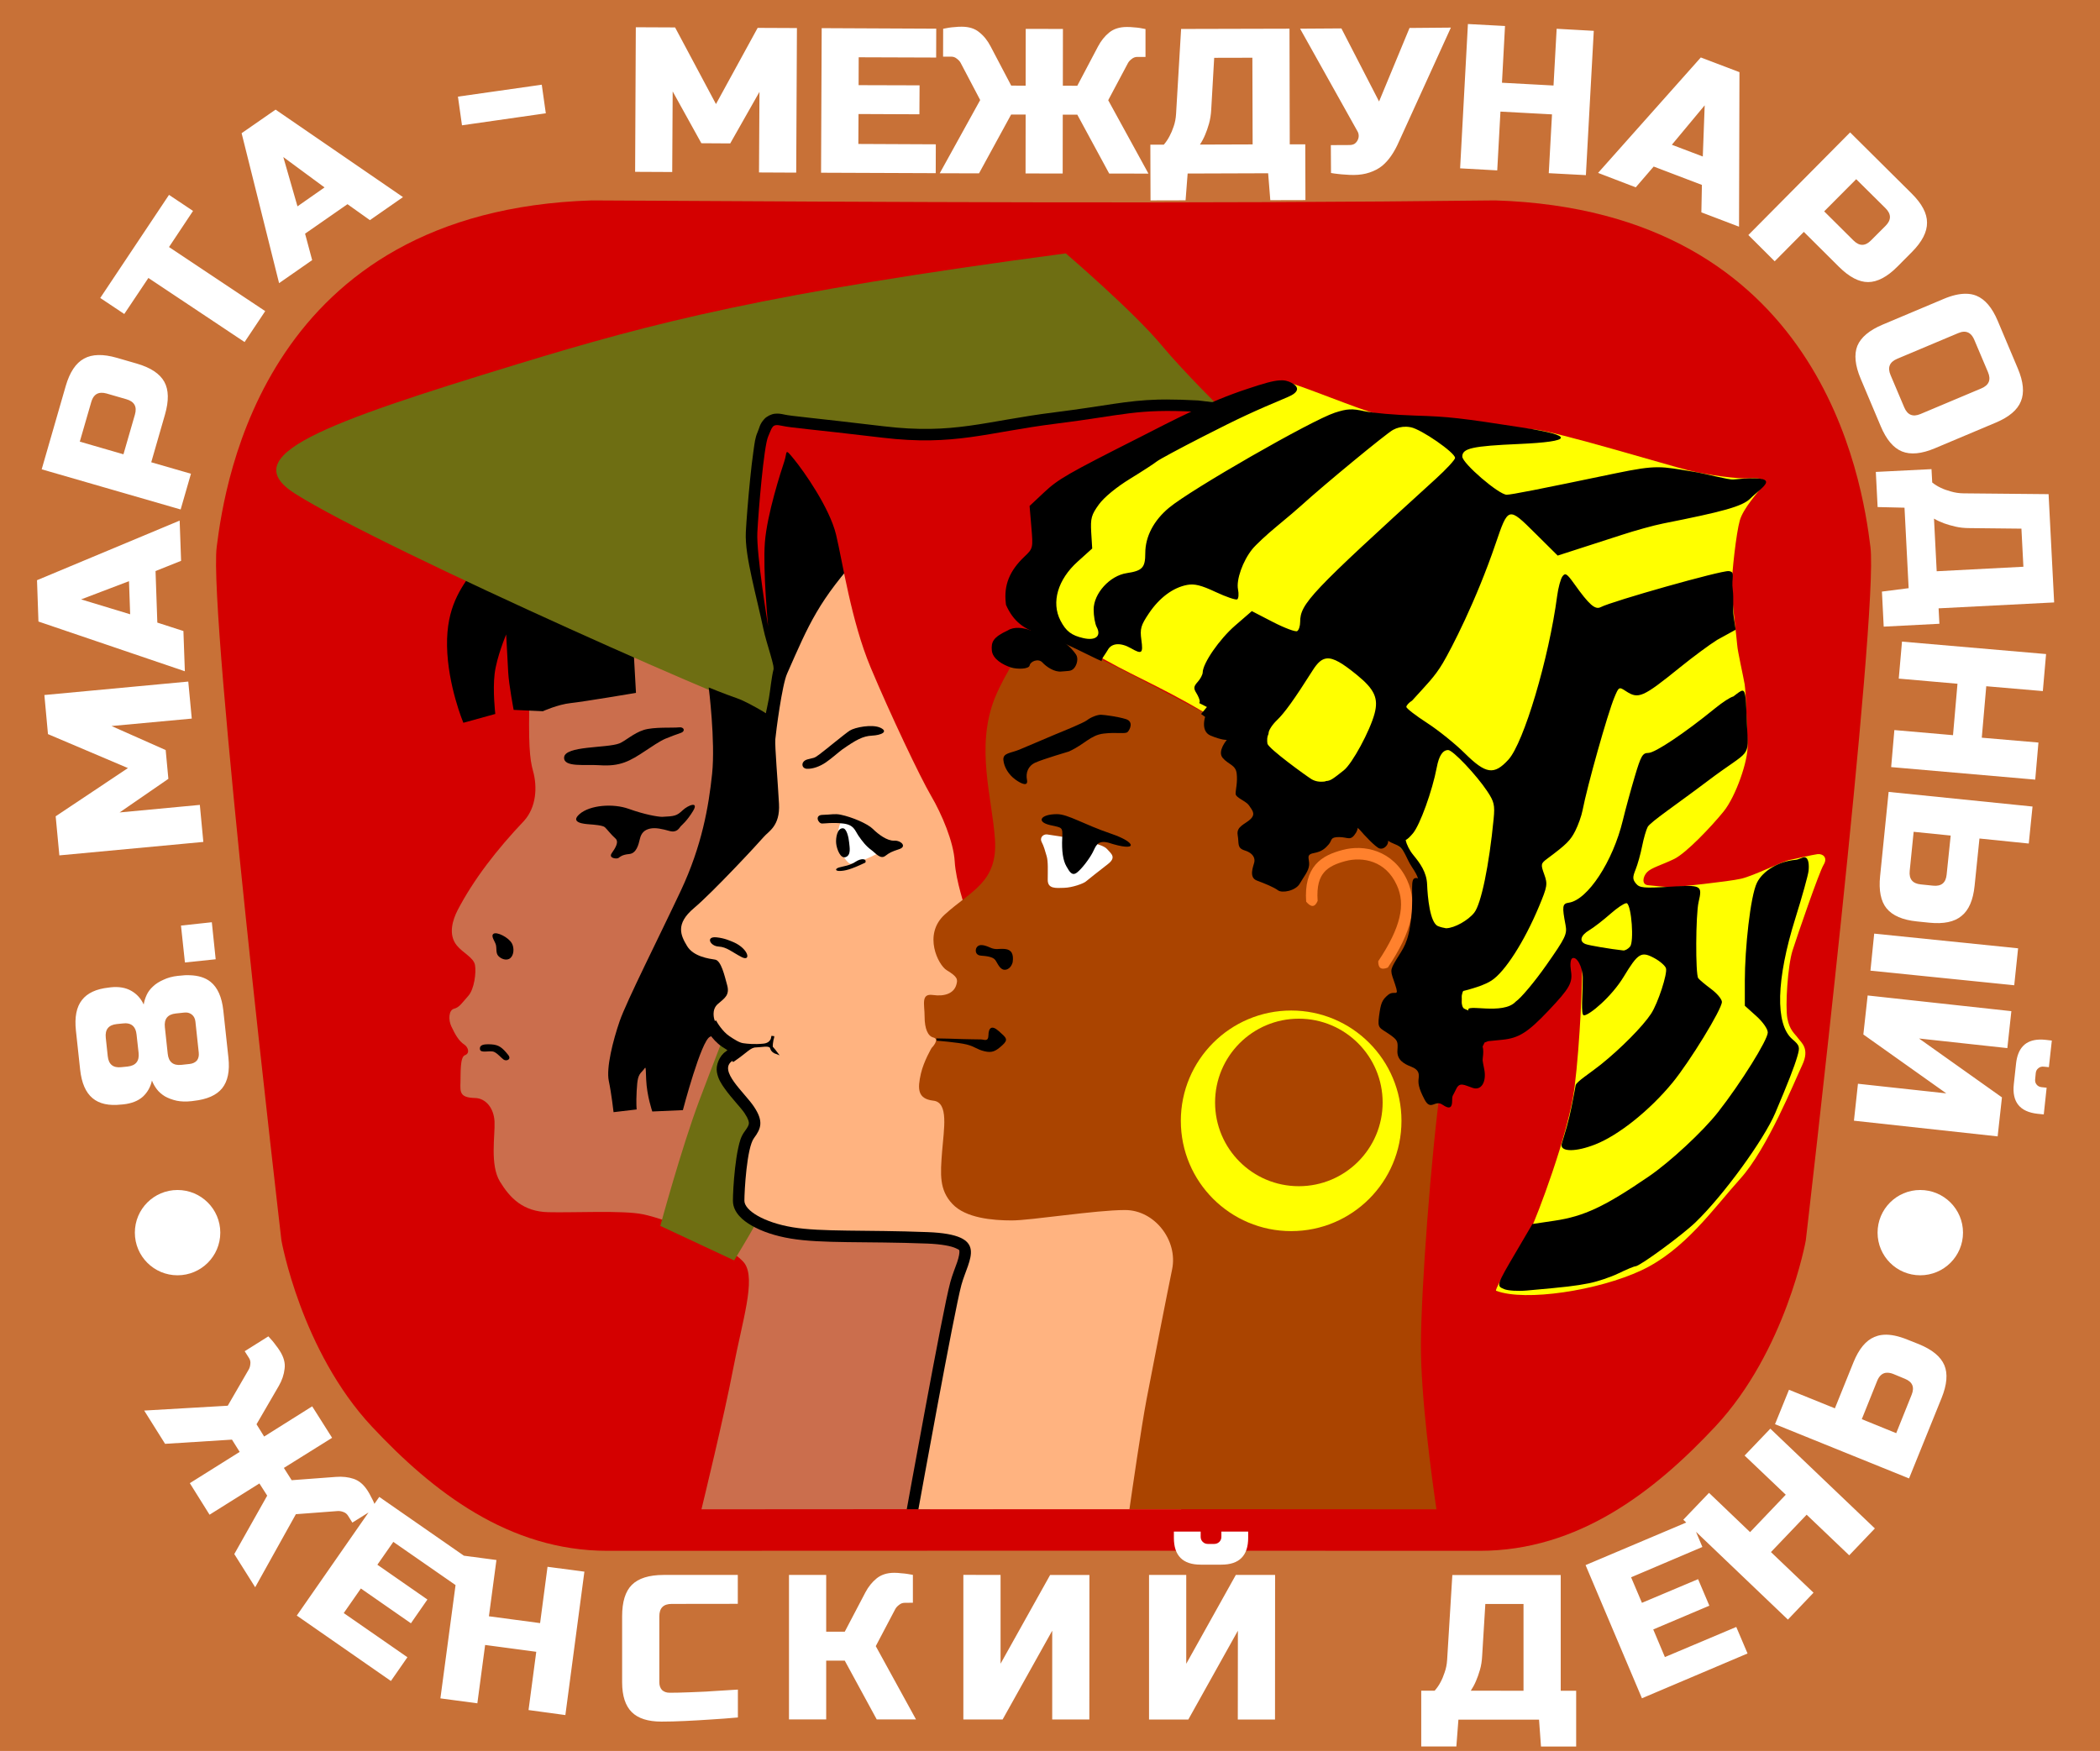 <?xml version="1.0" encoding="UTF-8" standalone="no"?>
<!-- Created with Inkscape (http://www.inkscape.org/) -->
<svg
    xmlns:inkscape="http://www.inkscape.org/namespaces/inkscape"
    xmlns:rdf="http://www.w3.org/1999/02/22-rdf-syntax-ns#"
    xmlns="http://www.w3.org/2000/svg"
    xmlns:xlink="http://www.w3.org/1999/xlink"
    xmlns:ns1="http://sozi.baierouge.fr"
    xmlns:cc="http://creativecommons.org/ns#"
    xmlns:dc="http://purl.org/dc/elements/1.1/"
    xmlns:sodipodi="http://sodipodi.sourceforge.net/DTD/sodipodi-0.dtd"
    id="svg2"
    sodipodi:docname="woman_day_8_march_ru.svg"
    viewBox="0 0 731.98 610.46"
    version="1.1"
    inkscape:version="0.48.4 r9939"
  >
  <sodipodi:namedview
      id="base"
      bordercolor="#666666"
      inkscape:pageshadow="2"
      inkscape:window-y="26"
      fit-margin-left="0"
      pagecolor="#ffffff"
      inkscape:window-height="748"
      inkscape:window-maximized="1"
      inkscape:zoom="0.40970277"
      inkscape:window-x="0"
      showgrid="false"
      borderopacity="1.0"
      inkscape:current-layer="g6714"
      inkscape:cx="27.011897"
      inkscape:cy="79.009797"
      fit-margin-top="0"
      fit-margin-right="0"
      fit-margin-bottom="0"
      inkscape:window-width="1280"
      inkscape:pageopacity="0.0"
      inkscape:document-units="px"
  />
  <g
      id="layer1"
      inkscape:label="Layer 1"
      inkscape:groupmode="layer"
      transform="translate(541.03 -279.88)"
    >
    <g
        id="g6714"
      >
      <g
          id="g3825"
        >
        <rect
            id="rect6515"
            style="fill:#c87137"
            height="610.46"
            width="731.98"
            y="279.88"
            x="-541.03"
        />
        <path
            id="path3299"
            d="m-334.72 349.75c-113.58 3.608-127.85 97.393-130.78 120.84-2.908 23.287 22.562 241.75 22.562 241.75s6.843 38.517 31.562 64.938c21.133 22.587 47.685 43.296 82.062 43.281 101.35-0.091 202.71-0.042 304.06 0 34.378 0.015 60.929-20.694 82.062-43.281 24.72-26.42 31.594-64.938 31.594-64.938s25.439-218.46 22.531-241.75c-2.91-23.45-17.189-117.23-130.76-120.84-104.96 1.236-209.91 0.563-314.88 0z"
            sodipodi:nodetypes="cscsccscscc"
            style="fill:#d40000"
            inkscape:connector-curvature="0"
        />
        <path
            id="path3154"
            style="fill:#cb6e4d"
            inkscape:connector-curvature="0"
            d="m-255.03 472.53-22.469 51.312-1.438 6.031-10.625-30.094-63.781-7.969-3.094 29.625c-0.47 17.611 0.019 23.018 1.188 27.188 1.603 5.721 1.113 12.679-3.062 17.375-9.635 10.143-17.688 20.58-23.25 31.281-1.581 3.125-3.401 8.345-0.25 12.219 2.137 2.627 5.874 4.229 6.344 6.812 0.47 2.583-0.23 8.433-2.344 10.781-2.113 2.348-3.059 3.999-4.938 4.469-1.879 0.47-2.084 3.822-0.938 6.219 1.292 2.7 2.449 4.935 4.562 6.344 1.139 0.759 2.103 2.925 0.125 3.656-1.73 0.639-1.433 6.432-1.531 9.375-0.117 3.522-0.221 5.414 5.062 5.531 3.764 0.084 6.578 3.522 6.812 8.219 0.235 4.696-1.668 15.086 1.875 20.906 3.543 5.82 8.093 10.453 16.781 10.688 8.688 0.235 26.15-0.701 33 0.719 4.503 0.934 8.906 2.656 8.906 2.656l0.531-1.062c6.094 2.852 22.768 10.919 26.062 15.531 4.01 5.614-0.792 20.033-4 36.875-3.082 16.182-10.445 46.473-11.031 48.875 51.583-0.032 103.17-0.076 154.75-0.062l11.062-5.5 4.812-91.438-62.562-99.438-47.312-137.12h-19.25z"
        />
        <path
            id="path3146"
            d="m-319.35 521.45-1.421-25.349-52.83-20.848s0.474-1.185-3.08 4.264c-3.554 5.449-8.766 11.845-8.529 25.586 0.237 13.741 5.686 26.771 5.686 26.771l11.135-3.08s-0.948-8.055-0.237-13.978c0.711-5.923 4.027-13.741 4.027-13.741s0.474 9.002 0.711 13.267c0.237 4.264 1.895 13.03 1.895 13.03l10.187 0.474s5.212-2.369 9.713-2.843c4.501-0.474 22.743-3.554 22.743-3.554z"
            style="fill:#000000"
            inkscape:connector-curvature="0"
        />
        <path
            id="path3148"
            d="m-169.53 368.22c-104.6 13.916-143.74 24.146-190.97 38.562-68.445 20.891-98.579 31.915-77.719 45.188 30.468 19.385 168.5 80.364 168.84 77.75l15.406-5.375-11.375-22.125-4.031-68.344 16.094-2 91.125 3.344 48.25-11.375s-14.562-14.341-22.125-23.469c-9.878-11.92-33.5-32.156-33.5-32.156zm-114 259.56s-9.801 25.23-13.781 35.844c-6.204 16.543-13.562 43.656-13.562 43.656l25.741 12.03s5.515-9.052 7.353-12.499c1.838-3.446 19.531-51.469 19.531-51.469l-5.969-22.281z"
            sodipodi:nodetypes="csscccccccsccsccsccc"
            style="fill:#6e6e12"
            inkscape:connector-curvature="0"
        />
        <path
            id="path3301"
            d="m-266.25 513.44s8.294-9.032 11.46-14.943c3.166-5.911 12.892-18.707 12.892-18.707s-6.927-22.146-10.26-27.873c-3.333-5.726-14.454-19.873-14.454-19.873s-10.729 18.033-10.305 33.922c1.151 43.037 10.666 47.475 10.666 47.475z"
            sodipodi:nodetypes="cscscsc"
            style="fill:#000000"
            inkscape:connector-curvature="0"
        />
        <path
            id="path3144"
            d="m-294 519.56s2.369 18.716 1.185 30.087c-1.185 11.372-3.554 25.112-10.898 40.748-7.344 15.636-18.953 38.616-21.322 45.486-2.369 6.87-4.738 16.347-3.791 20.848 0.948 4.501 1.658 10.898 1.658 10.898l8.055-0.948s-0.237-2.132 0-6.396c0.237-4.264 0.474-5.449 1.895-6.87s1.185-2.843 1.421 2.843 2.132 11.135 2.132 11.135l10.661-0.474s6.396-24.401 9.476-25.586c3.08-1.185 4.264-1.895 4.264-1.895l18.953-27.955 6.396-58.042-5.449-22.032s-9.95-6.396-14.688-8.055c-4.738-1.658-9.95-3.791-9.95-3.791z"
            style="fill:#000000"
            inkscape:connector-curvature="0"
        />
        <path
            id="path3350"
            style="block-progression:tb;text-indent:0;color:#000000;text-transform:none;fill:#000000"
            inkscape:connector-curvature="0"
            d="m-134.31 419.16c-1.017 0.001-1.991 0.005-2.938 0.031-11.355 0.31-18.257 2.2-36.156 4.438-24.435 3.054-35.022 7.805-59.562 4.875-25.227-3.012-32.094-3.516-34.688-4.094-1.066-0.238-2.067-0.418-3.312-0.281s-2.769 0.882-3.625 1.812c-1.711 1.861-1.689 3.058-2.344 4.531-0.92 2.071-1.061 3.851-1.469 6.656-0.408 2.805-0.8 6.213-1.156 9.75-0.712 7.074-1.305 14.577-1.5 18.469-0.231 4.611 0.811 10.149 2.094 16.094 1.283 5.945 2.877 12.206 3.969 17.469 0.62 2.989 1.703 6.352 2.531 9.25 0.414 1.449 0.785 2.767 0.969 3.719 0.138 0.714 0.075 1.311 0.125 1.219-0.795 3.121-1.121 7.26-1.656 10.281-0.69 3.895-2.138 9.34-2.438 12.781-0.123 1.41 0.007 2.504 0.156 4.281 0.149 1.778 0.357 3.96 0.594 6.281 0.473 4.642 1.018 9.918 1.219 13.625 0.343 6.343-1.419 5.234-4.406 8.781-0.946 1.123-17.847 19.32-23.781 24.312-3.821 3.215-5.852 6.77-5.938 10.281-0.086 3.511 1.498 6.133 2.656 8.062 3.18 5.3 8.879 6.161 11.562 6.5 0.128 0.238 0.259 0.405 0.438 0.875 0.531 1.396 1.035 3.462 1.531 5.281 0.08 0.294 0.124 0.426 0.156 0.5-0.066 0.098-0.855 0.814-2.156 1.938-2.173 1.876-2.864 4.546-2.875 6.438s0.477 3.286 0.688 3.875c0.316 0.886 0.531 1.161 0.875 1.719 0.344 0.558 0.776 1.179 1.281 1.844 1.01 1.33 2.264 2.798 4.031 4 0.645 0.438 1.313 0.856 1.969 1.281-0.23 0.159-0.279 0.238-0.531 0.406-2.306 1.538-3.553 4.807-3.156 7.188 0.397 2.381 1.542 4.122 2.75 5.812 2.416 3.382 5.621 6.619 6.875 8.5 1.425 2.138 1.562 3.124 1.531 3.625-0.031 0.5-0.305 1.22-1.406 2.688-1.43 1.907-1.83 3.709-2.312 5.875-0.483 2.166-0.821 4.599-1.094 7-0.546 4.801-0.75 9.361-0.75 11.375 0 2.174 0.991 3.925 2.188 5.281 1.196 1.356 2.691 2.439 4.438 3.438 3.494 1.996 8.066 3.563 13.5 4.469 10.939 1.823 25.913 0.916 47.594 1.75 5.199 0.2 8.411 0.918 9.906 1.594 1.495 0.676 1.242 0.641 1.312 1.094 0.071 0.453-0.121 1.893-0.781 3.812s-1.651 4.285-2.375 6.938c-1.488 5.454-5.124 24.671-8.594 43.281-3.455 18.529-6.566 35.756-6.594 35.906 2.708-0 5.417 0 8.125 0 0.408-2.253 3.128-17.192 6.344-34.438 3.465-18.583 7.403-38.865 8.438-42.656 0.537-1.97 1.434-4.123 2.219-6.406 0.785-2.283 1.58-4.747 1.125-7.656-0.455-2.909-2.752-5.762-5.906-7.188-3.154-1.425-7.178-2.061-12.906-2.281-22.027-0.847-37.329-0.086-46.562-1.625-4.652-0.775-8.485-2.166-10.875-3.531-1.195-0.683-2.027-1.382-2.406-1.812-0.127-0.144-0.126-0.167-0.156-0.219 0.01-1.47 0.163-5.881 0.656-10.219 0.253-2.222 0.585-4.434 0.969-6.156s1.076-3.039 0.906-2.812c1.421-1.894 2.821-4.138 3-7 0.179-2.862-0.938-5.657-2.875-8.562-2.108-3.162-5.244-6.217-7.031-8.719-0.756-1.058-0.995-1.742-1.125-2.094 2.251-1.552 3.967-2.927 4.844-3.594 0.487-0.37 0.664-0.491 0.719-0.531 0.002 0.004 0.02 0 0.031 0 1.226-0.029 2.001-0.155 2.625-0.219 1.193 1.465 2.719 2.156 2.719 2.156l12.75 4.719-8.156-10.875s-0.416-0.477-0.531-0.625c0.098-0.608 0.177-1.071 0.219-1.312 0.146-0.732 0.156-1.281 0.156-1.281l-4.219-0.531c-0.681-0.203-1.24-0.206-1.812-0.219l-1.844-0.219s-0.029 0.089-0.031 0.094c-2.686 0.23-4.631 0.057-5.906-0.125 0.02 0.003-1.594-0.693-3.469-1.969-0.532-0.362-1.5-1.344-2.188-2.25-0.344-0.453-0.615-0.899-0.812-1.219-0.099-0.16-0.181-0.335-0.219-0.406-0.07-0.249-0.158-0.631-0.156-0.938 0.002-0.394-0.045-0.318 0.094-0.438 1.01-0.872 2.342-1.675 3.562-3.469 1.216-1.786 1.604-4.615 0.938-7.094v-0.031c-0.449-1.648-0.973-3.876-1.781-6-0.404-1.062-0.868-2.105-1.625-3.156-0.757-1.052-2.011-2.349-4.062-2.656-2.204-0.331-6.078-1.463-6.906-2.844-1.048-1.747-1.551-2.954-1.531-3.75 0.019-0.796 0.296-2.022 3.094-4.375 7.304-6.145 22.334-22.412 24.75-25.281 0.375-0.446 6.779-5.137 6.281-14.344-0.22-4.068-0.778-9.37-1.25-14-0.236-2.315-0.454-4.458-0.594-6.125s-0.139-3.14-0.156-2.938c0.121-1.392 1.564-7.663 2.344-12.062 0.656-3.699 1.193-8.438 1.594-9.906 0.539-1.977 0.175-3.109-0.094-4.5-0.269-1.391-0.655-2.87-1.094-4.406-0.878-3.072-1.933-6.406-2.406-8.688-1.148-5.532-2.73-11.79-3.969-17.531-1.239-5.742-2.083-11.093-1.938-14 0.181-3.626 0.74-11.133 1.438-18.062 0.349-3.465 0.746-6.796 1.125-9.406 0.332-2.284 0.887-4.366 0.906-4.594 0.495-1.119 0.401-1.105 0.531-1.438 4.157 0.89 10.445 1.237 35.156 4.188 25.833 3.084 37.786-1.915 61.469-4.875 24.252-3.031 27.415-5.236 48.156-4.125l23.25 2.812 0.969-7.938-23.5-2.844h-0.156-0.125c-4.005-0.215-7.418-0.315-10.469-0.312z"
        />
        <path
            id="path3078"
            style="fill:#ffb380"
            inkscape:connector-curvature="0"
            d="m-223.03 457.38-17.438 15.125c-15.301 16.795-18.545 24.857-26.188 42.188-1.786 3.887-3.915 20.49-4.125 22.906-0.21 2.417 0.861 14.756 1.281 22.531 0.42 7.775-3.663 9.566-5.344 11.562-1.681 1.996-17.662 19.213-24.281 24.781-6.619 5.569-4.613 9.573-2.406 13.25s7.649 4.404 9.75 4.719 3.273 5.47 4.219 8.938c0.946 3.467-0.939 4.535-3.25 6.531s-1.325 5.202-1.062 5.938c0.263 0.735 2.388 4.029 4.688 5.594 1.941 1.321 3.654 2.415 5.125 2.625s3.899 0.503 7.156 0.188c1.919-0.186 2.707-1.237 3.031-2.062-0.161 0.786-0.344 1.78-0.312 2.625 0.003 0.077 0.021 0.147 0.031 0.219-0.051-0.058-0.072-0.097-0.125-0.156-0.946-1.051-2.991-0.365-5.25-0.312s-3.207 1.825-8.25 5.188 4.2 10.926 7.562 15.969c3.362 5.043 2.522 7.575 0 10.938-2.522 3.362-3.344 18.482-3.344 21.844 0 3.362 6.726 7.569 16.812 9.25s25.209 0.847 47.062 1.688c21.854 0.841 14.272 9.223 11.75 18.469-2.472 9.063-14.489 75.503-14.969 78.156 30.531-0.003 61.062-0.009 91.594 0l-1.344-71.219 5.281-44.594-55.156-21.438-42.5-211.44z"
        />
        <path
            id="path3297"
            d="m-124.05 423.45c-21.052-1.128-24.811 1.128-48.87 4.135-24.059 3.007-35.336 7.894-60.523 4.887-25.187-3.007-31.718-3.402-35.092-4.154-3.461-0.772-3.252 0.395-4.755 3.778-1.504 3.383-3.383 25.938-3.759 33.457-0.376 7.518 3.759 32.705 3.759 32.705s-1.88-19.548-1.128-29.322c0.752-9.774 5.639-24.811 6.767-28.194 1.128-3.383 0-4.887 3.383-0.752 3.383 4.135 12.405 16.916 14.661 26.314 2.256 9.398 5.263 30.074 12.029 46.238 6.767 16.165 17.292 38.344 21.052 44.735 3.759 6.391 7.894 16.165 8.27 22.931 0.376 6.767 3.759 16.54 3.759 16.54s12.781-10.15 13.157-12.405c0.376-2.256-1.88-30.825-1.88-30.825s3.759-20.676 4.511-22.179c0.752-1.504 6.767-23.683 7.143-25.187 0.376-1.504 4.887-20.3 4.887-20.3s4.887-13.909 6.391-17.292c1.504-3.383 7.143-15.789 7.143-15.789l7.143-4.511z"
            sodipodi:nodetypes="cssssscssssssscscsscsccc"
            style="fill:#d40000"
            inkscape:connector-curvature="0"
        />
        <path
            id="path3061"
            style="fill:#aa4400"
            inkscape:connector-curvature="0"
            d="m-180.47 498.81s-10.359 15.744-13.812 24.438c-6.82 17.168-0.897 34.78 0.062 49.344 0.985 14.961-8.455 17.879-17.531 26.156-7.646 6.973-2.224 17.612 0.688 19.375 3.852 2.332 3.947 3.216 3.344 5.188-0.864 2.825-3.903 4.076-8.156 3.469-4.253-0.608-2.875 3.278-2.875 7.531s1.166 6.819 3.031 7.281c2.452 0.608-0.594 3.656-0.594 3.656s-2.723 4.596-3.719 8.906c-1.215 5.261-1.251 8.839 4.344 9.469 5.434 0.611 3.639 9.913 3.031 17.812-0.608 7.899-1.024 13.303 3.625 18.219 4.649 4.915 14.004 5.719 20.688 5.719 6.684 0 29.139-3.625 39.469-3.625s18.481 10.617 16.406 20.656c-1.641 7.939-6.85 34.461-8.938 45.469-1.813 9.56-5.042 31.94-5.938 38.156 35.667 0.008 71.333 0.048 107 0.062-1.621-11.089-5.508-39.481-5.406-57.719 0.108-19.295 3.448-65.014 7.094-91.75s-6.531-81.844-6.531-81.844l-61.75-38.906c-24.218-12.474-47.163-25.468-73.531-37.062z"
        />
        <path
            id="path3065"
            style="fill:#ffff00"
            inkscape:connector-curvature="0"
            d="m-90.969 632.19c-21.239 0-38.469 17.23-38.469 38.469s17.23 38.438 38.469 38.438 38.438-17.199 38.438-38.438-17.199-38.469-38.438-38.469zm2.656 2.844c16.126 0 29.219 13.093 29.219 29.219s-13.093 29.188-29.219 29.188-29.188-13.062-29.188-29.188 13.062-29.219 29.188-29.219z"
        />
        <path
            id="path3068"
            d="m-67.125 575.53c-2.075-0.069-4.098 0.186-5.969 0.688-3.513 0.942-6.95 2.272-9.406 5.125s-3.67 7.05-3.25 12.906c1.599 1.897 2.979 2.152 4-0.281-0.373-5.203 0.637-8.091 2.281-10s4.195-3.014 7.406-3.875c2.983-0.8 6.562-0.823 9.781 0.406s6.128 3.631 8.094 7.906c1.619 3.521 1.942 7.077 0.938 11.375s-3.424 9.292-7.375 15.219c-0.031 2.139 0.78 3.25 3.344 2.219 4.106-6.159 6.768-11.528 7.938-16.531 1.169-5.003 0.759-9.669-1.219-13.969-2.371-5.157-6.194-8.365-10.312-9.938-2.059-0.786-4.175-1.181-6.25-1.25z"
            sodipodi:nodetypes="sssccsssssccssss"
            style="block-progression:tb;text-indent:0;color:#000000;text-transform:none;fill:#ff812d"
            inkscape:connector-curvature="0"
        />
        <path
            id="path3170"
            d="m-176.12 570.79c13.181 1.91 19.484 3.438 20.917 5.062 1.433 1.624 3.438 2.865 0.382 5.253-3.056 2.388-6.972 5.444-7.736 6.113-0.764 0.669-4.585 2.101-7.545 2.197-2.961 0.096-5.731 0.382-5.731-2.77 0-3.152 0.191-6.399-0.382-8.309s-0.955-3.438-1.719-4.871 0.382-2.77 1.815-2.674z"
            style="fill:#ffffff"
            inkscape:connector-curvature="0"
        />
        <path
            id="path3168"
            d="m-154.73 573.66c10.585 3.451 9.962-0.063 1.146-3.056-9.859-3.348-15.186-6.877-19.007-6.877-5.751-0-7.38 2.686-2.388 3.821 4.202 0.955 4.394 0.573 4.202 4.489-0.223 4.579 0.287 7.832 1.433 9.838 1.146 2.006 2.006 3.534 3.725 2.197 1.719-1.337 4.298-4.776 5.444-6.972 1.146-2.197 1.528-4.394 5.444-3.438z"
            sodipodi:nodetypes="csssssssc"
            style="fill:#000000"
            inkscape:connector-curvature="0"
        />
        <g
            id="g3266"
            style="fill:#000000"
          >
          <path
              id="path3070"
              style="fill:#000000"
              inkscape:connector-curvature="0"
              d="m-168.45 541.88c5.531-2.528 7.506-5.689 12.089-6.242 4.583-0.553 7.585 0.237 8.375-0.553s2.212-3.635-0.632-4.504c-2.844-0.869-7.111-1.422-8.533-1.501s-3.792 0.948-4.978 1.896c-1.185 0.948-9.402 4.267-11.14 4.978-1.738 0.711-9.402 4.029-12.484 5.294-3.081 1.264-5.768 1.106-5.531 3.635 0.237 2.528 1.896 5.136 4.188 6.795s4.504 2.449 4.029 0.079c-0.474-2.37 0.316-4.82 2.923-6.005 2.607-1.185 11.694-3.872 11.694-3.872z"
          />
          <path
              id="path3072"
              style="fill:#000000"
              inkscape:connector-curvature="0"
              d="m-247.51 541.22c4.791-3.346 7.224-4.715 10.418-4.867 3.194-0.152 5.855-1.369 2.966-2.737-2.889-1.369-8.973-0.152-10.722 0.989-1.749 1.141-8.517 6.768-10.57 8.288-2.053 1.521-1.749 1.065-4.182 1.749-2.433 0.684-2.129 3.194-0.152 3.27s4.41-0.76 6.54-2.205 4.638-3.726 5.703-4.486z"
          />
          <path
              id="path3074"
              sodipodi:nodetypes="sszzzzsss"
              style="fill:#000000"
              inkscape:connector-curvature="0"
              d="m-332.01 546.67c7.138 0.478 10.448-1.351 16.098-5.128 1.981-1.324 4.897-3.292 6.727-4.078s3.967-1.542 5.532-2.088c1.565-0.546 1.147-2.146-0.773-1.904-1.921 0.242-8.682-0.219-12.214 0.895-3.533 1.114-6.507 3.91-8.487 4.69-4.362 1.718-19.11 0.758-19.28 4.93-0.143 3.502 7.292 2.34 12.398 2.682z"
          />
          <path
              id="path3076"
              sodipodi:nodetypes="sasacs"
              style="fill:#000000"
              inkscape:connector-curvature="0"
              d="m-363.16 613.92c1.31-1.1 1.381-3.587 0.578-5.096-1.141-2.143-5.367-4.241-6.462-3.362-1.012 0.813 0.605 2.624 0.893 3.94 0.272 1.241-0.082 2.732 0.788 3.73 0.87 0.998 2.883 1.896 4.203 0.788z"
          />
          <path
              id="path3142"
              sodipodi:nodetypes="cszsc"
              style="fill:#000000"
              inkscape:connector-curvature="0"
              d="m-285.21 608.42c5.194 2.353 6.047 6.897 2.637 5.113-3.49-1.826-5.081-3.47-8.034-3.652-2.953-0.182-4.54-3.613-0.649-3.205 2.913 0.305 4.747 1.217 6.046 1.745z"
          />
          <path
              id="path3150"
              sodipodi:nodetypes="sssssssssssssscs"
              style="fill:#000000"
              inkscape:connector-curvature="0"
              d="m-303.13 562.42c2.036-1.916 5.808-3.293 3.652 0.239s-3.892 4.85-4.311 5.329c-0.419 0.479-1.257 2.335-3.832 1.617-2.575-0.718-4.91-1.257-6.825-0.838-1.916 0.419-3.054 1.497-3.533 3.533-0.479 2.036-1.197 5.089-3.712 5.329-2.515 0.239-3.173 0.958-3.772 1.377-0.599 0.419-3.592 0.12-2.335-1.676 1.257-1.796 2.634-3.952 1.257-5.149s-2.934-3.233-3.652-3.892c-0.718-0.659-3.772-0.898-5.388-1.018-1.617-0.12-7.005-0.479-3.413-3.592s11.615-3.772 17.124-1.796c5.508 1.976 9.999 2.754 11.615 2.784 4.371-0.21 5.089-0.329 7.125-2.245z"
          />
          <path
              id="path3159"
              sodipodi:nodetypes="scssssscscscscssssssssssssssssccssssssssssssssssscssssss"
              style="fill:#000000"
              inkscape:connector-curvature="0"
              d="m-186.03 498.78c-1.252-0.033-2.594 0.162-3.688 0.875-5.2 2.41-5.847 4.033-5.594 7 0.255 2.984 3.862 5.041 6.719 5.938 2.071 0.65 6.215 0.645 6.469-0.75 0.254-1.395 3.042-2.522 4.438-1 1.395 1.522 4.184 3.41 6.594 3.156 2.41-0.254 3.394 0.022 4.438-1.156s1.584-3.484 0.656-4.812c-5.924-8.482-16.371-8.079-16.125-8.5 0 0-1.819-0.694-3.906-0.75zm67.406 26.438c-2.704 3.425-4.341 9.534-0.375 11.156 3.966 1.623 5.594 1.469 5.594 1.469s-3.421 3.938-1.438 6.281c1.983 2.344 4.514 2.373 4.875 5.438 0.361 3.065-0.375 5.589-0.375 7.031 0 1.442 3.606 2.502 4.688 4.125s2.365 2.885 0.562 4.688c-1.803 1.803-5.072 2.529-4.531 5.594 0.541 3.065-0.353 4.505 2.531 5.406 2.885 0.901 3.611 2.714 3.25 4.156-0.361 1.442-1.978 5.231 0.906 6.312s5.933 2.325 7.375 3.406 6.152 0.18 7.594-2.344 3.07-4.305 3.25-6.469c0.18-2.163-1.291-3.615 1.594-4.156 2.885-0.541 3.988-1.62 5.25-3.062s0.349-2.531 3.594-2.531c3.245 0 3.986 1.62 5.969-1.625 1.983-3.245 0.156-16.031 0.156-16.031zm71.308 60.78c-2.607-0.201-0.81 4.821-1.812 13.844-1.002 9.022-2.813 10.615-5.219 14.625s-2.01 3.813-0.406 8.625-0.201 1.821-2.406 3.625c-2.205 1.804-2.586 2.995-3.188 7.406-0.602 4.411 0.198 4.013 3.406 6.219 3.208 2.205 3.2 2.604 3 5.812s2.206 4.622 4.812 5.625 2.794 2.396 2.594 4c-0.201 1.604-0.174 3.196 2.031 7.406 2.205 4.21 3.612 0.008 6.219 1.812s3.406 0.987 3.406-1.219 0.203-1.581 1.406-4.188c1.203-2.607 2.805-1.409 5.812-0.406 3.007 1.002 4.802-2.196 4-6.406-0.802-4.21-0.607-2.612-0.406-5.219s-0.191-4.62-4-9.031c0 0-0.813-0.404-3.219-3.812s0.219-5.021 0.219-9.031c0-4.01-3.615-6.604-5.219-9.812s1.709-5.479 1.108-7.083-2.328-2.74-6.733-10.355c-2.412-4.169-2.8-12.237-5.406-12.438z"
          />
          <path
              id="path3172"
              sodipodi:nodetypes="cssasssc"
              style="fill:#000000"
              inkscape:connector-curvature="0"
              d="m-188.06 615.36c0.433-2.889-0.433-4.405-2.672-4.622-2.239-0.217-3.106 0.433-5.2-0.506s-3.878-1.335-4.694 0c-0.55 0.9-0.433 2.672 1.444 2.817 1.878 0.144 4.189 0.361 5.055 1.517 0.867 1.155 1.661 3.683 3.611 3.394 1.95-0.289 2.455-2.6 2.455-2.6z"
          />
          <path
              id="path3174"
              sodipodi:nodetypes="ccsssssccc"
              style="fill:#000000"
              inkscape:connector-curvature="0"
              d="m-210.18 642c7.13 0.266 9.964 0.221 11.116 0.266 1.151 0.044 2.524 0.93 2.569-1.506 0.044-2.436 1.063-3.676 3.631-1.373s3.454 2.879 1.196 4.916c-2.259 2.037-3.499 2.746-6.244 2.082s-3.189-1.594-6.156-2.347c-2.967-0.753-10.452-1.329-10.452-1.329l-0.133-0.797z"
          />
          <path
              id="path3176"
              sodipodi:nodetypes="asssaa"
              style="fill:#000000"
              inkscape:connector-curvature="0"
              d="m-368.75 646.64c1.266 0.6 2.311 1.97 3.258 2.652 0.947 0.682 2.879-0.038 1.591-1.629-1.976-2.441-3.145-3.523-5.91-3.675-2.766-0.152-4.075 0.214-3.94 1.629 0.162 1.694 3.463 0.294 5.001 1.023z"
          />
        </g
        >
        <path
            id="path3263"
            d="m-100.12 414.74c2.932-1.015 3.834-2.255 7.104-1.804 3.27 0.451 27.737 10.486 31.684 11.163 3.946 0.677 47.92 4.961 55.136 5.525 7.216 0.564 46.342 12.403 53.558 14.207 7.216 1.804 17.702 3.044 21.198 2.819 3.495-0.226 6.652 0.226 4.961 2.481s-6.878 7.893-8.118 12.177c-1.24 4.285-2.819 18.492-2.819 23.114 0 4.623 1.804 18.379 1.917 20.408 0.113 2.03 2.142 10.937 2.593 13.643 0.451 2.706 0.789 16.124 1.015 21.31 0.226 5.187-4.059 17.702-8.344 23.002-4.285 5.299-13.079 14.545-17.251 16.575-4.172 2.03-8.005 3.044-9.471 4.623-1.466 1.579-1.917 4.285 0.338 4.51s7.216 0.789 8.908 0.677c1.691-0.113 19.168-1.917 23.565-2.932 4.397-1.015 14.545-6.089 16.913-6.54 2.368-0.451 7.893-1.804 9.697-2.03 1.804-0.226 3.721 1.127 2.142 3.721-1.579 2.593-9.133 24.58-10.824 29.88-1.691 5.299-2.593 19.506-1.804 23.678 0.789 4.172 2.593 5.299 3.721 6.878 1.127 1.579 4.172 3.608 1.466 9.358s-12.177 29.203-21.536 39.576c-9.358 10.373-19.371 24.932-34.592 32.044-14.945 6.982-40.398 10.959-50.577 7.091-0.928-0.352 10.865-19.404 12.33-22.11 1.466-2.706 12.967-32.473 14.996-48.709 2.03-16.236 2.76-38.779 2.647-41.034-0.113-2.255-5.495-11.177-5.375 3.346 0.049 5.9-17.455 18.859-17.455 18.859l-20.522-6.202s2.804-3.865 0.548-10.631c-2.255-6.765-12.497-16.582-12.435-26.931 0.065-10.889-5.879-21.392-12.58-24.114-7.093-2.881-40.991-29.637-57.791-40.348-16.8-10.712-29.931-16.028-40.079-21.779-10.148-5.75-27.737-13.305-27.963-14.207-0.226-0.902 11.501-24.242 11.501-24.242l9.396-26.328 52.621-23.6"
            sodipodi:nodetypes="csssssssssssssssssssssssssssssssccssssscccc"
            style="fill:#ffff00"
            inkscape:connector-curvature="0"
        />
        <path
            id="path3241"
            d="m-95.094 412.5c-2.284 0.155-5.472 1.054-10.906 2.875-13.756 4.484-26.392 11.161-37.531 16.844-25.694 12.991-28.61 14.674-33.625 19.375l-5 4.688 0.625 7.375c0.617 7.294 0.586 7.441-2.438 10.312-5.211 4.95-7.203 9.969-6.469 16.219 0.025 0.208 0.041 0.369 0.062 0.562 2.556 5.791 6.258 8.524 12.25 10.312 7.28 2.173 17.707 7.963 21.156 9.344-0.463-0.457 1.442-2.747 2.062-3.906 1.304-2.437 4.448-2.691 8.062-0.625 3.859 2.206 4.31 1.862 3.656-2.906-0.531-3.872-0.19-5.061 2.625-9.25 3.675-5.469 8.43-8.99 13.312-9.906 2.571-0.482 4.9 0.097 9.969 2.469 3.646 1.706 7.024 2.856 7.5 2.562 0.475-0.294 0.604-1.855 0.281-3.469-0.671-3.356 1.662-9.928 4.969-14.031 1.205-1.495 4.998-5.041 8.438-7.875s7.265-6.091 8.5-7.219c7.825-7.141 29.733-25.21 32.125-26.5 1.395-0.752 2.957-1.125 4.562-1.094 0.535 0.01 1.089 0.087 1.625 0.188 3.639 0.683 15.438 8.848 15.438 10.688 0 0.633-3.002 3.895-6.688 7.25-43.714 39.795-47.312 43.575-47.312 49.938 0 1.397-0.462 2.836-1.031 3.188-0.569 0.352-4.374-1.064-8.438-3.156l-7.375-3.812-5.844 5.062c-5.456 4.736-11.228 13.098-11.281 16.312-0.013 0.782-0.812 2.276-1.75 3.312-1.392 1.539-1.484 2.236-0.5 3.812 0.663 1.062 1.219 2.38 1.219 2.938 0 0.251-0.075 0.46-0.188 0.625l2.688 1.375-2.031 2.438 33.188 23.5s20.813 15.294 22.156 16.906c1.343 1.612 5.501 6.066 6.844 6.469 1.343 0.403 2.7-0.822 2.969-2.031 0.056-0.253 0.027-0.463 0-0.656 0.606 0.391 1.366 0.803 2.375 1.188 3.469 1.321 3.625 4.469 5.938 7.938s2.495 4.616 2 5.938c-0.496 1.321 0.321 2.308 0.156 6.438s-0.312 6.107-0.312 7.594 4.682 8.546 4.847 9.206c0.165 0.661 8.184 17.231 8.184 17.231l-1.703 8.406 10.641 9.25s0.777-1.191 1.531-2.844l1.219-0.469 5-0.5c5.709-0.576 8.851-2.547 16-10.094 7.484-7.901 8.549-9.784 7.875-14-0.334-2.086-0.158-3.913 0.438-4.281 1.56-0.964 3.688 3.149 3.688 6.719 0 5.935-0.76 13.156 0.406 13.156 1.873 0 9.633-6.48 13.844-13.438 5.031-8.313 6.133-8.984 10.688-6.531 1.969 1.06 3.786 2.659 4.062 3.531 0.59 1.858-2.792 12.219-5.188 15.875-2.868 4.376-10.569 12.154-17.562 17.75-3.707 2.966-8.45 5.938-8.719 7.156-0.269 1.219-1.076 6.187-2.188 10.938-1.112 4.75-2.75 9.339-2.75 9.969 0 2.339 5.05 2.379 11.75-0.25 8.13-3.189 18.992-11.87 26.906-21.5 6.053-7.365 17.235-25.627 17.25-28.188 0.005-0.935-1.688-2.963-3.75-4.5s-4.096-3.228-4.5-3.781c-0.994-1.361-0.889-22.159 0.125-26.531 1.367-5.893 1.072-6.035-10.219-5.344-8.887 0.544-10.35 0.405-11.594-1.094-1.191-1.435-1.233-2.226-0.156-4.875 0.708-1.743 1.738-5.418 2.281-8.156 0.543-2.738 1.422-5.756 1.938-6.719 0.916-1.712 10.269-7.969 20.969-16.062 15.22-11.513 14.21-7.319 13.625-19.812-0.326-8.452-0.381-11.415-1.438-11.625-0.634-0.126-1.625 0.738-3.281 2-1.047 0.244-3.711 1.961-6.406 4.156-10.644 8.67-20.908 15.531-23.219 15.531-2.039 0-2.595 0.993-4.75 8.25-1.348 4.537-3.231 11.4-4.156 15.25-3.441 14.311-12.269 27.781-18.844 28.719-2.248 0.321-2.371 1.252-1.125 7.781 0.609 3.193 0.003 4.424-6.688 13.969-4.034 5.755-8.831 11.489-10.656 12.719-4.48 4.881-17.805 0.531-16.469 3.125-0.526-0.193-1.087-0.416-1.562-0.688-1.11-0.634-1.156-4.772-0.281-6.125 1.145-0.264 2.134-0.541 3.594-1 1.142-0.36 4.023-1.192 6.281-2.656 4.666-3.026 11.434-13.601 16.531-25.812 2.927-7.013 3.05-7.797 1.812-11.219-1.254-3.467-1.184-3.765 1.062-5.438 6.756-5.029 8.083-6.362 9.781-9.719 1.015-2.006 2.162-5.231 2.531-7.156 1.625-8.481 8.755-33.777 11.094-39.375 1.545-3.697 1.604-3.737 3.969-2.188 4.435 2.906 5.844 2.282 19-8.344 4.4-3.554 10.173-7.835 12.844-9.5l6.456-3.55-0.688-4.56c-0.375-2.494 0.058-6.5-0.312-9.25-0.61-4.524 1.1-6.337-1.406-6.625-2.545-0.293-40.585 10.461-44.625 12.562-1.96 1.019-4.041-0.823-9.219-8.094-2.556-3.589-3.142-3.969-4.125-2.625-0.63 0.862-1.463 3.935-1.844 6.812-2.886 21.814-11.656 51.26-17 57.094-5.007 5.466-7.863 5.037-15.219-2.25-3.267-3.237-9.161-7.998-13.125-10.562-3.964-2.564-7.219-5.075-7.219-5.594s0.9-1.5 2-2.188c5.066-5.61 7.816-8.198 10.719-13.094 2.903-4.896 11.572-21.593 18.406-41.656 4.397-12.909 4.427-12.893 13.75-3.625l7.875 7.812 6.875-2.219c3.781-1.213 10.7-3.437 15.375-4.969s11.2-3.344 14.5-4c20.669-4.106 27.592-5.905 30.406-8.719 4.19-4.19 12.342-8.363-5.906-6.625-1.783 0.17-9.152-1.942-14.188-2.75-11.222-1.8-12.247-2.448-27 0.625-27.26 5.678-36.218 7.438-37.844 7.438-2.728 0-15.469-10.963-15.469-13.312 0-2.879 3.552-3.662 19.781-4.375 18.87-0.829 19.466-2.892 1.625-5.656-22.273-3.45-26.026-3.883-37.906-4.25-6.883-0.213-14.812-0.899-17.656-1.531-4.324-0.961-6.029-0.86-10.281 0.531-8.139 2.662-50.073 26.707-57.812 33.156-5.313 4.427-8.25 10.04-8.25 15.781 0 5.097-0.985 6.166-6.5 7-5.876 0.888-11.5 7.087-11.5 12.688 0 2.257 0.474 4.995 1.062 6.094 1.68 3.14-0.338 4.842-4.625 3.875-4.18-0.943-6.079-2.409-8-6.125-3.278-6.339-0.943-14.32 6-20.562l5.062-4.562-0.344-5.625c-0.282-4.936 0.061-6.128 2.688-9.75 1.796-2.477 6.112-6.025 10.812-8.906 4.308-2.64 8.519-5.382 9.344-6.062 0.825-0.68 8.025-4.553 16-8.625 12.901-6.587 17.297-8.627 29.75-13.875 3.679-1.55 4.157-3.352 1.312-4.875-1.311-0.702-2.536-1.027-4.312-0.906zm16.562 96.938c2.397-0.204 5.47 1.68 10.5 5.781 6.118 4.988 7.541 8.115 6.125 13.438-1.615 6.066-7.799 17.484-10.719 19.781-3.789 2.98-4.646 3.738-6.375 3.75l0.094 0.094c-2.077 0.357-3.741 0.013-5.031-0.781-1.746-1.075-14.91-10.598-15.312-12.344-0.106-0.461-0.115-1.165-0.062-1.938 0.001-0.051 0.028-0.078 0.031-0.125 0.057-0.795 0.438-1.117 0.438-1.656 0-0.929 1.285-2.915 2.875-4.438 2.71-2.596 6.102-7.317 12.469-17.375 1.659-2.622 3.105-4.029 4.969-4.188zm42.282 31.94c1.628 0 9.876 8.719 13.625 14.375 2.393 3.609 2.685 4.795 2.219 9.625-1.561 16.154-4.347 29.632-6.75 32.688-2.118 2.693-6.863 5.36-9.75 5.438-0.043 0.001-0.083 0-0.125 0-0.938-0.149-1.913-0.393-2.781-0.75-2.808-1.156-3.616-10.237-3.781-14.531-0.165-4.295-2.5-7.442-4.812-10.25-1.339-1.626-2.352-3.669-2.656-5.219 0.758-0.395 1.494-1.111 2.531-2.344 2.451-2.913 6.766-14.846 8.312-23.031 0.763-4.038 2.065-6 3.969-6zm124.12 37.37c-0.547-0.008-2.053 0.831-3 0.906-5.746 0.459-11.429 3.765-13.5 8-2.31 4.721-4.212 23.04-4.219 34.062v8.812l4 3.594c2.287 2.053 4 4.503 4 5.719 0 2.586-9.409 17.659-17.312 27.75-5.281 6.742-16.684 17.337-24.188 22.469-15.405 10.536-22.564 13.882-32.812 15.406l-7.719 1.15-5.5 9.38c-7.132 12.119-7.151 12.182-4.312 13.344 1.295 0.53 4.819 0.738 7.844 0.469 13.897-1.235 16.839-1.583 21.688-2.531 2.849-0.557 7.464-2.094 10.25-3.438 2.786-1.344 5.443-2.469 5.938-2.469 1.464 0 16.26-10.841 20.938-15.344 9.644-9.282 23.778-28.662 27.812-38.156 4.376-10.299 6.626-16.089 7.656-19.625 0.983-3.375 0.871-3.835-1.719-6.062-6.04-5.195-5.641-20.804 1.062-42.188 2.392-7.63 4.446-15.055 4.594-16.5 0.191-1.865 0.142-4.727-1.5-4.75zm-62.094 16.031c0.124-0.018 0.217-0.009 0.281 0.031 1.607 0.993 2.505 13.393 1.094 15.094-0.682 0.822-1.755 1.412-2.375 1.344-4.476-0.495-11.875-1.739-13.125-2.219-2.343-0.899-1.763-3.046 1.281-4.844 1.522-0.899 4.875-3.498 7.469-5.781 2.269-1.998 4.507-3.5 5.375-3.625z"
            sodipodi:nodetypes="scccccsccscsssssscsssssccssscccccsssccccssscssssssccccccssssssssssssssscscssssssscscsssssssccccsssssssssscccsssssssssscsscccssssssssssssssssscscccccssssssssssccsscsssssscssccssscsssccscccssscccscccssssssscccscsssccc"
            style="fill:#000000"
            inkscape:connector-curvature="0"
        />
        <g
            id="g3340"
            transform="translate(7.341 -29.696)"
          >
          <path
              id="path3180-3"
              sodipodi:nodetypes="ccccc"
              style="fill:#ffffff"
              inkscape:connector-curvature="0"
              d="m-255.07 595.8c-2.698 4.774-0.482 12.27 2.666 14.724 0.98 0.869 7.54-2.041 10.697-3.792l-8.375-10.222z"
          />
          <path
              id="path3134-5"
              style="fill:#000000"
              inkscape:connector-curvature="0"
              d="m-246.74 610.31c-5.277 2.526-7.186 2.863-8.87 2.919s-1.796-0.786-0.225-1.235c1.572-0.449 3.649-0.618 5.67-1.965s3.986-1.123 3.424 0.281z"
          />
          <path
              id="path3136-8"
              sodipodi:nodetypes="asasa"
              style="fill:#000000"
              inkscape:connector-curvature="0"
              d="m-256.92 603.58c0.186 1.945 1.477 5.542 3.368 4.797 1.891-0.744 1.322-3.327 1.162-5.046-0.169-1.806-0.849-4.928-2.182-4.984-1.964-0.083-2.529 3.329-2.348 5.233z"
          />
          <path
              id="path3178-0"
              sodipodi:nodetypes="assssassssa"
              style="fill:#000000"
              inkscape:connector-curvature="0"
              d="m-255.37 593.61c4.023 0.83 9.422 3.141 11.269 4.988 1.847 1.847 4.988 4.188 7.39 4.064 2.402-0.123 4.557 2.032 1.786 2.956-2.771 0.924-3.264 1.17-4.926 2.402s-3.386-1.073-4.803-2.094c-1.816-1.308-3.235-3.138-4.495-4.988-1.231-1.806-1.54-3.818-5.357-4.249-3.818-0.431-5.973 0-7.328 0s-2.71-2.956 0.185-3.017c2.894-0.062 4.231-0.485 6.281-0.062z"
          />
        </g
        >
        <path
            id="path5955"
            sodipodi:nodetypes="cscscscssc"
            style="stroke:#000000;stroke-width:1px;fill:none"
            inkscape:connector-curvature="0"
            d="m-291.87 635.83c0.263 0.735 2.376 4.057 4.675 5.621 1.941 1.321 3.677 2.417 5.148 2.627s3.887 0.473 7.144 0.158c3.257-0.315 3.257-3.099 3.257-3.099s-0.578 2.259-0.525 3.677 1.471 1.944 1.471 1.944-0.63-0.841-1.576-1.891c-0.946-1.051-2.994-0.368-5.253-0.315s-3.204 1.839-8.248 5.201"
        />
        <path
            id="path3802"
            d="m511.66 8.375l-2.72 50.313 12.94 0.718 1.12-20.5 17.97 0.969-1.13 20.5 12.94 0.687 2.75-50.312-12.94-0.719-1.09 19.781-17.97-0.968 1.06-19.782-12.93-0.687zm-176.44 0.938c-0.82-0.001-1.61 0.03-2.38 0.125-0.76 0.047-1.47 0.124-2.09 0.219-0.72 0.143-1.38 0.28-2 0.375l-0.03 9.719h2.87c0.72 0.001 1.37 0.238 1.94 0.719 0.58 0.433 1.03 0.909 1.31 1.437l6.82 12.969-14.1 25.531 13.69 0.032 11.19-20.5h5.06l-0.03 20.531 12.94 0.031 0.03-20.531h5.06l11.12 20.531 13.69 0.031-14.03-25.593 6.88-12.938c0.28-0.528 0.73-1.006 1.31-1.438 0.58-0.479 1.22-0.719 1.94-0.718h2.87v-9.719c-0.62-0.097-1.28-0.23-2-0.375-0.62-0.097-1.32-0.17-2.09-0.219-0.77-0.097-1.56-0.124-2.38-0.125-2.54-0.004-4.6 0.644-6.19 1.938-1.53 1.245-2.84 2.86-3.9 4.875l-7.22 13.687-5.03-0.031 0.03-19.781-12.97-0.032-0.03 19.813-5.03-0.031-7.19-13.688c-1.05-2.017-2.35-3.656-3.94-4.906-1.53-1.298-3.58-1.933-6.12-1.938zm-113.6 0.188l-0.24 50.406 12.93 0.063 0.16-28.094 10 18.063 10.06 0.062 10.19-17.969-0.16 28.094 12.97 0.063 0.25-50.407-13.69-0.062-14.53 26.562-14.25-26.718-13.69-0.063zm284.1 0.125l-14.41 0.125-10.62 25.625-13.13-25.469-14.4 0.094 20.06 35.875c0.24 0.43 0.37 0.924 0.37 1.5 0.01 0.528-0.13 1.018-0.37 1.5s-0.59 0.911-1.06 1.25c-0.48 0.291-1.07 0.433-1.78 0.437l-6.5 0.032 0.06 9.718c0.77 0.139 1.6 0.254 2.47 0.344 0.76 0.091 1.62 0.177 2.53 0.219 0.96 0.089 1.93 0.132 2.94 0.125 2.06-0.014 3.88-0.305 5.46-0.844 1.63-0.539 3.07-1.281 4.32-2.25 1.24-1.016 2.33-2.226 3.28-3.625 1-1.447 1.88-3.076 2.68-4.906l18.1-39.75zm-219.31 0.188l-0.22 50.406 39.97 0.157 0.03-10.063-27-0.124 0.06-10.438 21.22 0.094 0.06-10.094-21.25-0.062 0.03-9.719 27 0.093 0.03-10.062-39.93-0.188zm163.06 0.188l-37.78 0.094-1.75 29.531c-0.09 1.632-0.37 3.124-0.85 4.469-0.43 1.297-0.91 2.413-1.43 3.375-0.58 1.105-1.24 2.103-2 2.969h-4.69l0.06 19.437 12.22-0.031 0.72-9.344 28.06-0.094 0.75 9.375 12.25-0.031-0.06-19.438h-5.41l-0.09-40.312zm143.37 10.031l-35.81 40.25 13.13 5.031 6.25-7.25 16.81 6.407-0.19 9.562 13.13 5 0.15-53.875-13.47-5.125zm-156.31 0.094l0.09 30.219-18.37 0.062c0.67-1.009 1.29-2.157 1.81-3.406 0.48-1.105 0.92-2.386 1.35-3.875 0.42-1.489 0.69-3.144 0.78-4.969l1.03-18 13.31-0.031zm-247.69 9.406l-29.22 4.157 1.41 10 29.22-4.188-1.41-9.969zm405.35 7.188l-0.66 17.843-10.78-4.093 11.44-13.75zm-498.13 1.5l-11.843 8.219 13.062 52.281 11.529-8.031-2.47-9.219 14.78-10.281 7.82 5.562 11.53-8.031-44.408-30.5zm548.82 7.937l-35.47 35.782 9.18 9.156 10.16-10.25 12.25 12.187c3.58 3.55 6.97 5.325 10.16 5.313 3.25-0.013 6.67-1.828 10.22-5.406l5.06-5.094c3.55-3.578 5.29-6.995 5.25-10.219 0.02-3.225-1.77-6.607-5.35-10.156l-21.46-21.313zm-546.13 8.594l14.37 10.594-9.43 6.594-4.94-17.188zm548.25 7.719l10.22 10.125c2.04 2.028 2.06 4.08 0.03 6.125l-5.09 5.093c-2.03 2.045-4.05 2.06-6.1 0.032l-10.22-10.156 11.16-11.219zm-588.09 5.469l-23.968 35.942 8.374 5.59 8.407-12.564 33.531 22.344 7.188-10.78-33.532-22.345 8.375-12.594-8.375-5.593zm626.28 34.472c-2.25-0.01-4.82 0.58-7.72 1.81l-21.22 8.94c-4.64 1.95-7.6 4.43-8.84 7.4-1.19 3-0.81 6.83 1.15 11.47l7 16.59c1.96 4.65 4.42 7.55 7.38 8.76 3.02 1.22 6.85 0.86 11.5-1.1l21.22-8.94c4.64-1.95 7.56-4.43 8.75-7.43 1.24-2.98 0.89-6.8-1.07-11.44l-7-16.59c-1.95-4.65-4.45-7.56-7.46-8.79-1.11-0.45-2.35-0.68-3.69-0.68zm-0.85 13.25c1.71-0.14 2.98 0.82 3.82 2.81l4.78 11.28c1.12 2.65 0.34 4.54-2.32 5.66l-21.21 8.93c-2.66 1.12-4.54 0.34-5.66-2.31l-4.78-11.28c-1.12-2.65-0.34-4.54 2.31-5.66l21.22-8.93c0.66-0.28 1.28-0.46 1.84-0.5zm-650.09 8.12c-1.912 0.05-3.566 0.46-4.969 1.25-2.839 1.53-4.977 4.72-6.375 9.56l-8.375 29.03 48.438 14 3.593-12.46-13.843-4 4.781-16.6c1.398-4.84 1.323-8.64-0.219-11.44-1.574-2.85-4.782-4.97-9.625-6.37l-6.906-2c-2.421-0.7-4.588-1.02-6.5-0.97zm1 13.16c0.569-0.03 1.214 0.05 1.906 0.25l6.906 2c2.768 0.8 3.768 2.57 2.969 5.34l-4 13.85-15.219-4.41 4-13.81c0.6-2.08 1.732-3.15 3.438-3.22zm638 26.62l-19.41 0.97 0.63 12.25 9.37 0.22 1.44 28.06-9.31 1.19 0.62 12.22 19.41-1-0.28-5.38 40.28-2.06-1.94-37.75-29.56-0.28c-1.63-0.01-3.13-0.25-4.5-0.66-1.32-0.36-2.48-0.77-3.47-1.25-1.13-0.52-2.13-1.15-3.03-1.87l-0.25-4.66zm0.87 17.25c1.05 0.62 2.2 1.16 3.47 1.63 1.13 0.42 2.46 0.8 3.97 1.15 1.51 0.36 3.18 0.53 5 0.53l18.03 0.19 0.69 13.28-30.22 1.57-0.94-18.35zm-611.5 0.69l-49.719 20.78 0.5 14.41 51.032 17.34-0.5-14.03-9.094-2.94-0.625-17.97 8.906-3.56-0.5-14.03zm-17.656 21.12l0.406 11.54-17.094-5.19 16.688-6.35zm618 21.07l-1.13 12.9 20.47 1.79-1.56 17.93-20.44-1.78-1.12 12.91 50.22 4.37 1.12-12.93-19.75-1.69 1.56-17.94 19.72 1.69 1.13-12.91-50.22-4.34zm-597.34 13.93l-50.156 4.69 1.25 13.63 27.875 11.84-25.188 16.81 1.282 13.63 50.187-4.69-1.219-12.91-27.968 2.63 17-11.72-0.938-10.03-18.875-8.38 27.969-2.59-1.219-12.91zm592.68 38.47l-2.97 29.35c-0.51 5.01 0.24 8.77 2.25 11.25 2.06 2.52 5.58 4.05 10.6 4.56l4.31 0.44c5.01 0.51 8.74-0.28 11.22-2.35 2.52-2.01 4.05-5.51 4.56-10.53l1.69-16.47 17.19 1.75 1.31-12.9-50.16-5.1zm8.72 13.91l12.91 1.31-1.41 13.63c-0.29 2.86-1.85 4.13-4.72 3.84l-4.31-0.44c-2.87-0.29-4.14-1.88-3.84-4.75l1.37-13.59zm-593.19 31.53l-10.75 1.16 1.375 12.87 10.719-1.12-1.344-12.91zm579.44 3.97l-1.31 12.91 50.12 5.09 1.35-12.88-50.16-5.12zm-588.81 14.5c-0.554 0.03-1.134 0.09-1.719 0.16l-0.719 0.06c-1.956 0.21-3.64 0.69-5.062 1.37-1.475 0.65-2.695 1.42-3.657 2.35-0.966 0.88-1.712 1.88-2.218 3-0.506 1.11-0.828 2.2-1 3.28-0.949-2.07-2.376-3.65-4.282-4.75-1.958-1.14-4.386-1.56-7.25-1.25l-0.687 0.09c-4.342 0.47-7.451 1.92-9.313 4.35-1.908 2.42-2.601 5.98-2.093 10.65l1.469 13.6c0.508 4.67 1.957 8 4.343 9.97 2.338 1.96 5.658 2.69 10 2.21l0.719-0.06c2.863-0.31 5.139-1.2 6.812-2.69 1.621-1.52 2.674-3.4 3.157-5.62 0.405 1.07 0.984 2.08 1.719 3.06 0.729 0.94 1.643 1.74 2.781 2.44 1.133 0.65 2.509 1.17 4.093 1.53 1.532 0.32 3.263 0.37 5.219 0.16l0.719-0.1c4.676-0.51 7.981-1.97 9.938-4.4 1.956-2.44 2.695-5.98 2.187-10.66l-1.781-16.47c-0.508-4.68-2.004-8.01-4.438-9.97-1.825-1.46-4.257-2.23-7.344-2.31-0.514-0.01-1.04-0.03-1.593 0zm586.53 7.06l-1.5 13.6 28.91 20.53-30.79-3.35-1.4 12.88 50.09 5.47 1.5-13.6-28.9-20.53 30.78 3.35 1.4-12.88-50.09-5.47zm-586.06 5.94c0.756 0.04 1.413 0.3 1.968 0.75 0.688 0.55 1.1 1.37 1.219 2.47l1.156 10.75c0.12 1.1-0.077 2.01-0.625 2.75-0.6 0.69-1.465 1.1-2.562 1.22l-2.844 0.31c-2.863 0.31-4.47-0.98-4.781-3.84l-1-9.29c-0.311-2.86 0.949-4.47 3.812-4.78l2.875-0.31c0.275-0.03 0.529-0.04 0.782-0.03zm-21.094 3.75c2.226 0.07 3.478 1.37 3.75 3.87l0.718 6.44c0.312 2.87-0.98 4.47-3.843 4.78l-2.157 0.22c-2.863 0.31-4.438-0.95-4.75-3.81l-0.687-6.44c-0.311-2.86 0.949-4.47 3.813-4.78l2.156-0.22c0.358-0.04 0.682-0.07 1-0.06zm667 5.69c-4.82 0.16-7.53 2.94-8.12 8.37l-0.78 7.16c-0.68 6.2 2.08 9.66 8.28 10.34l2.16 0.22 1-9.31-1.79-0.19c-0.71-0.08-1.29-0.38-1.71-0.91-0.43-0.52-0.58-1.15-0.5-1.87l0.21-2.16c0.08-0.71 0.38-1.26 0.91-1.68 0.53-0.43 1.16-0.61 1.88-0.53l1.78 0.18 1.03-9.28-2.16-0.25c-0.77-0.08-1.5-0.12-2.19-0.09zm-648.96 52.44c-8.221 0-14.875 6.65-14.875 14.87s6.654 14.87 14.875 14.87 14.906-6.65 14.906-14.87-6.685-14.87-14.906-14.87zm607.44 0c-8.22 0-14.87 6.65-14.87 14.87s6.65 14.87 14.87 14.87 14.91-6.65 14.91-14.87-6.69-14.87-14.91-14.87zm-12.59 50.46c-0.33 0.02-0.65 0.05-0.97 0.1-0.85 0.12-1.67 0.36-2.41 0.68-2.98 1.23-5.42 4.18-7.31 8.85l-6.47 16.03-16-6.47-4.87 12 46.72 18.91 11.34-28.03c1.89-4.68 2.21-8.5 0.97-11.44-1.27-3-4.24-5.45-8.91-7.35l-4-1.59c-3.06-1.24-5.77-1.81-8.09-1.69zm-563.19 0.57l-8.25 5.18 1.531 2.41c0.383 0.61 0.538 1.29 0.438 2.03-0.06 0.72-0.237 1.35-0.531 1.88l-7.344 12.68-29.125 1.69 7.281 11.6 23.313-1.47 2.687 4.28-17.375 10.9 6.875 11 17.375-10.9 2.719 4.25-11.469 20.37 7.282 11.57 14.182-25.47 14.6-1.1c0.6-0.03 1.23 0.06 1.9 0.31 0.72 0.24 1.28 0.68 1.66 1.29l1.53 2.43 5.63-3.53-25 35.94 32.81 22.81 5.75-8.28-22.19-15.4 5.97-8.57 17.44 12.13 5.75-8.28-17.44-12.13 5.56-7.97 21.69 15.06-5.28 39.5 12.88 1.72 2.71-20.34 17.82 2.38-2.69 20.31 12.84 1.75 6.63-50-12.85-1.69-2.59 19.63-17.84-2.38 2.62-19.62-11.34-1.5-29.5-20.5-1.69 2.43c-0.07-0.19-0.14-0.36-0.22-0.56-0.25-0.58-0.57-1.2-0.94-1.87-0.32-0.71-0.72-1.38-1.15-2.07-1.36-2.15-2.97-3.56-4.91-4.22-1.87-0.63-3.95-0.86-6.22-0.68l-15.4 1.15-2.722-4.28 16.812-10.5-6.94-10.97-16.748 10.53-2.656-4.28 7.75-13.34c1.146-1.97 1.817-4 2.032-6 0.281-1.99-0.273-4.03-1.626-6.19-0.433-0.69-0.885-1.34-1.374-1.94-0.45-0.62-0.869-1.17-1.282-1.65-0.505-0.54-0.962-1.06-1.375-1.53zm564.35 12.68c0.62 0.01 1.31 0.14 2.06 0.44l4 1.66c2.67 1.08 3.45 2.92 2.37 5.59l-5.37 13.38-12-4.88 5.37-13.37c0.68-1.67 1.68-2.58 2.97-2.79 0.2-0.03 0.39-0.03 0.6-0.03zm-40.82 19.5l-8.97 9.38 14.35 13.65-12.44 13.04-14.31-13.69-8.97 9.37 1.03 0.97-35.09 14.85 19.65 46.43 36.81-15.62-3.93-9.25-24.88 10.5-4.06-9.63 19.56-8.28-3.93-9.25-19.57 8.25-3.78-8.9 24.85-10.57-2.22-5.28 32.03 30.6 8.93-9.38-14.84-14.16 12.44-13.03 14.84 14.16 8.94-9.37-36.44-34.79zm-207.9 35.88v2.15c-0.01 6.25 3.1 9.38 9.34 9.38h7.22c6.24 0 9.34-3.13 9.34-9.38v-2.15h-9.34v1.81c0 0.72-0.24 1.3-0.72 1.78s-1.09 0.72-1.81 0.72h-2.16c-0.72 0-1.33-0.24-1.81-0.72s-0.72-1.06-0.72-1.78v-1.81h-9.34zm-97.44 14.37c-2.55 0-4.61 0.68-6.19 1.97-1.53 1.25-2.85 2.86-3.91 4.88l-7.18 13.69h-6.47v-19.79h-12.97v50.38h12.97v-20.5h6.47l11.15 20.5h13.69l-14.03-25.56 6.81-12.94c0.29-0.53 0.74-1.01 1.32-1.44 0.57-0.48 1.21-0.72 1.93-0.72l2.88-0.03v-9.72c-0.63-0.09-1.28-0.2-2-0.34-0.63-0.1-1.33-0.17-2.1-0.22-0.76-0.1-1.56-0.16-2.37-0.16zm24.06 0.72v50.41h13.69l17.28-30.94v30.94h12.94l0.03-50.38h-13.69l-17.28 30.94v-30.94l-12.97-0.03zm-104.53 0.03c-5.04 0.01-8.73 1.17-11.03 3.47-2.26 2.26-3.38 5.9-3.38 10.94v23.06c0.01 4.71 1.14 8.14 3.35 10.35 2.21 2.2 5.64 3.31 10.34 3.31 2.55 0 5.35-0.07 8.38-0.22 3.07-0.15 5.95-0.31 8.68-0.5 3.17-0.19 6.38-0.43 9.6-0.72v-9.72c-3.12 0.2-6.17 0.37-9.1 0.56-1.24 0.1-2.53 0.18-3.87 0.22-1.3 0.05-2.58 0.11-3.88 0.16-1.29 0.05-2.55 0.08-3.75 0.12-1.2 0.01-2.27 0.04-3.18 0.04-1.11 0-1.99-0.32-2.66-0.94-0.62-0.67-0.94-1.58-0.94-2.69v-23.03c0-2.88 1.43-4.31 4.31-4.31l23.04-0.03v-10.07h-25.91zm169.25 0v50.41h13.69l17.28-30.97-0.03 30.97h12.97l0.03-50.41h-13.69l-17.28 30.97v-30.97h-12.97zm105.72 0.03l-1.81 29.54c-0.1 1.63-0.4 3.09-0.88 4.43-0.43 1.3-0.91 2.45-1.44 3.41-0.57 1.1-1.26 2.07-2.03 2.94h-4.68v19.44h12.24l0.72-9.35h28.1l0.68 9.38h12.26v-19.44h-5.38v-40.35h-37.78zm11.5 10.1h13.31v30.25l-18.37-0.03c0.67-1.01 1.28-2.13 1.81-3.38 0.48-1.1 0.94-2.38 1.37-3.87 0.44-1.49 0.69-3.15 0.78-4.97l1.1-18z"
            style="fill:#ffffff"
            transform="translate(-541.03 279.88)"
        />
      </g
      >
    </g
    >
  </g
  >
</svg
>
